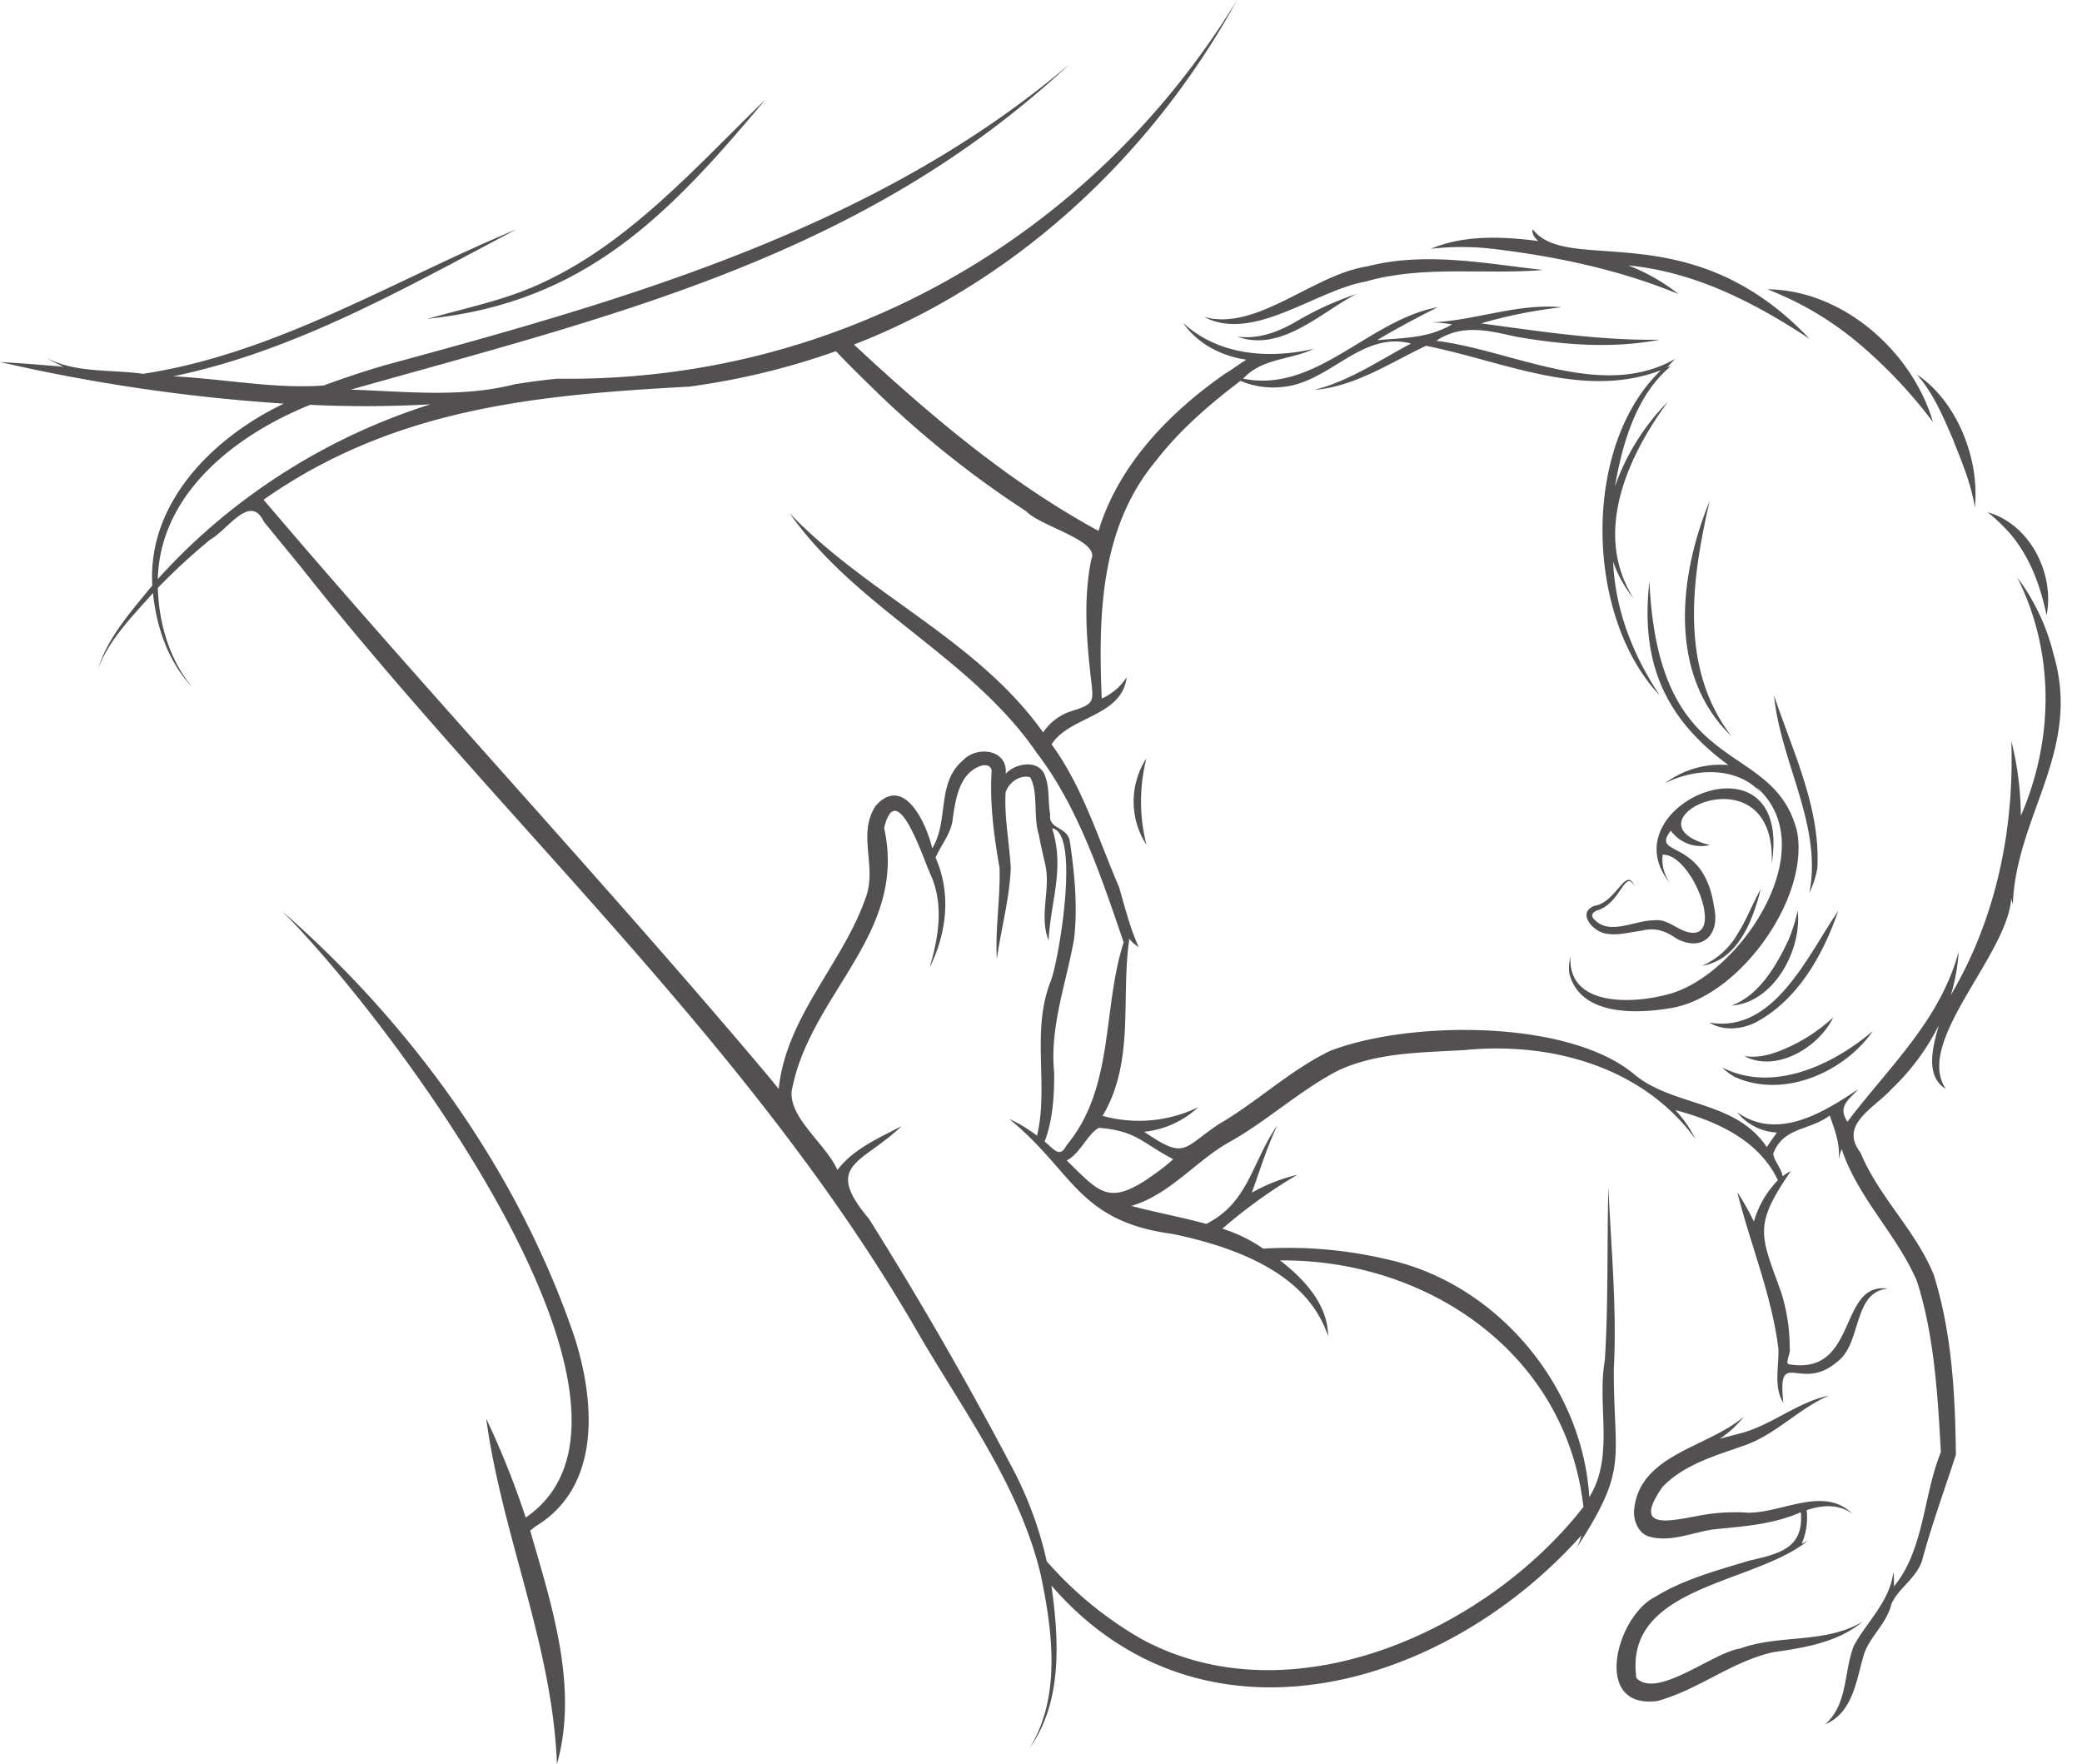 <?xml version="1.0" encoding="UTF-8" standalone="no"?><svg xmlns="http://www.w3.org/2000/svg" xmlns:xlink="http://www.w3.org/1999/xlink" fill="#525050" height="424" preserveAspectRatio="xMidYMid meet" version="1" viewBox="-0.0 0.0 500.4 424.0" width="500.4" zoomAndPan="magnify"><g id="change1_1"><path d="M377.16,233.83c2.47,10.25,15.87,9.88,24.17,8.48,16.4-2.42,33.76-26.35,30.56-42.61C426.05,177,398.65,188,396.43,139.75c-2.16,19.11,3.41,32.7,19,44.12a22.26,22.26,0,0,0-15.25,4.36c7.23-3.67,17.32-4.1,23.05,2.29-.37-.47-.74-.93-1.13-1.39,16.79,14.61-4.24,45.7-21.43,49.89-8.21,2.2-23.83,3-23.22-9.09A10.61,10.61,0,0,0,377.16,233.83Z"/></g><g id="change1_2"><path d="M383.72,218.85c5.93-1.61,6.81-10.52,9.24-5.65-2.12-5.51-4.34,3.69-9.77,4.5-4.34,1.73-.2,6.27,2.81,6.67,2.73.54,5.81-.36,8.48-.68,3.35-.87,5.76,0,8.59,1.95,6.32,3.25,10.37-1.26,8.9-7.59-2.35-17-15.43-11.89-10.4-18.42a9,9,0,0,0,9.39,3.46c-22.09-5.55,16-24.12,14.88,4.51,5.14-33.38-40.15-13.92-24.3,4.81a9.55,9.55,0,0,1-1.92-7c6.66-.3,14.49,18.87,7.26,18.77-3.4-.09-5.78-3.51-9.36-3-4.88,0-11,3.95-14.67-.59C382.37,219.67,383,219.26,383.72,218.85Z"/></g><g id="change1_3"><path d="M417.69,224.32a18.16,18.16,0,0,1-8.62,7.78c8.71-1.37,12.21-10.95,14.13-18.46C421.24,217.15,419.82,220.94,417.69,224.32Z"/></g><g id="change1_4"><path d="M289.43,76.19c11.84,6.18,26.73-6.42,38.79-8.52,13.8-4,28.39-1.59,42.61-2.78-14-1.59-28.3-4.46-42.22-.87C315.51,66,302.19,79.64,289.43,76.19Z"/></g><g id="change1_5"><path d="M311.78,77.13c-4.43,2.6-9.16,4.45-14.43,3.77,10.58,3.8,19.87-5.66,28.63-10.23A75.43,75.43,0,0,0,311.78,77.13Z"/></g><g id="change1_6"><path d="M359.11,59.84c15.12,1.83,30.15,5,44.31,10.83a46.75,46.75,0,0,0-12.05-6.88c16,1.56,30.19,8.86,43.51,17.61-28.74-30.4-58.07-15.13-66.5-26.31-.31,1.08.56,2.16,1.34,2.83-8.55-1.09-17.73-1.53-25.84,1.88A64.64,64.64,0,0,1,359.11,59.84Z"/></g><g id="change1_7"><path d="M446.84,82.62a115.65,115.65,0,0,1,17.75,18.82c-5-17-21.7-31.78-39.82-31.91A76.91,76.91,0,0,1,446.84,82.62Z"/></g><g id="change1_8"><path d="M469.24,105.23c2.14,5.45,4.53,10.91,5.4,16.75,1.22-11.55-4.17-25.42-13.94-32C464.62,94.45,466.91,99.83,469.24,105.23Z"/></g><g id="change1_9"><path d="M483.09,128.2c4.76,5.59,7.32,12.52,8.79,19.68,2-10-4-21.91-14.13-24.77A44.68,44.68,0,0,1,483.09,128.2Z"/></g><g id="change1_10"><path d="M493.59,157.36a50.85,50.85,0,0,0-8.77-18.62c9.06,18,8.83,39,.88,57.33a74.52,74.52,0,0,0-2.29-18c.72,21.38-3.64,42.57-14.54,61.08a44.92,44.92,0,0,0,1.88-10.43c-4.44,16.55-16.85,27.77-26.72,40.87-2.42-3.68.21-5.14,2.59-7.84-8.42,5.69-19.46,12.47-29.13,5.53a13.07,13.07,0,0,0,9.6,4.9c-.84,1.15-1.66,2.32-2.46,3.5-7.44-11.24-22.36-9.69-31.74-17.4-15.88-13.45-54.55-13-73.28-5.69-9.71,4.73-17.55,12.29-26.69,17.59C284.17,276,285,278.82,275,272a22.51,22.51,0,0,0,13-5.91,32.68,32.68,0,0,1-23,2.08c7.82-13.11,4.33-28.28,6.43-42.54a9.2,9.2,0,0,0,2.26,2c-2.1-4.56-3.33-9.69-4.75-14.49-5-11.56-8.66-23.92-16.2-34.26,4.39-6.84,16.88-6.58,18.06-16.13a13.85,13.85,0,0,1-6,5.13c-.83-19.84-.43-40.86,12.87-56.94,5.76-7.48,12.93-13.71,20.48-19.41A20,20,0,0,0,308.19,93c11.44-1,19-13.56,30.94-10.44-7.45,3.93-15,9.14-23.32,11.15,9.78-.77,18.29-6.51,26.91-10.6,18.45,3.62,37.7,13,56.49,5.87-19.15,18.27-18.23,59.26-.29,78.15-6.41-9.6-10.76-20.6-11.2-32.15a27.7,27.7,0,0,0,4.9,8.79c-9.84-15.51-1.56-33.87,8.26-47.23a54.73,54.73,0,0,0-12.74,20.4c1.75-10.29,5.19-22.19,13.47-28.94l-.87.23c.62-.67,1.25-1.33,1.93-2-17.66,10.1-38.92-2-57.48-4.33,6.15-4.09,12.4-2.5,19.11-1,11.39,2,23.19,2.94,34.62.74-14.47.23-28.64-2-42.93-3.92a113.68,113.68,0,0,1,19.36-3.88c-10.76-1-20.91,3.27-31.47,3.64a29.87,29.87,0,0,1,5.1.48c-5.75,3.37-11.54,3.22-18,3.79,4.73-2.84,9.58-5.4,14.55-7.91C329,76.85,316.27,94.59,298.79,91c4.63-5,11.22-4.41,17-7.17-10.84,2.51-23,1.59-31.46-6.26,3.42,5,9.31,8.06,15.26,8.87-1.72,1-3.39,2.35-5.09,3.33-13.24,9.2-25.64,21.82-30.47,37.82-21.74-11.81-40.73-28-58.79-44.78,39.39-15.23,72-46.07,92.08-82.8-35,57.31-96.06,91.9-163.17,91-3,.22-7.4.86-10.42,1.33-12.89,3.32-26.24,1.72-39.41,1.3,63.36-17.9,123-31.8,172.81-78.29C210.75,54.85,150.72,72,93,87.64c-5.09,1.45-10.22,3.17-15.19,5-11.8.89-24.22-1.63-36.19-2.2C71.16,84.33,97.73,69,124.19,55.09,94.65,67.34,66.34,85,34.37,89.84c-7.75-1.11-16.11-.1-23.22-3.85a40.7,40.7,0,0,0,4.09,2.14C10.17,87.7,5.09,87.3,0,87A427.93,427.93,0,0,0,68.23,97c-16.82,8-32.83,23.71-31.62,43.69-4.94,6.1-10.62,12.32-13,19.91,2.68-7,8.28-12.55,13.16-18.08.82,8.21,3.71,16.62,9.46,22.67-5.51-6.61-8.05-15.4-8.3-23.89a148.1,148.1,0,0,1,12.57-11.59c4.26-2.4,9.65-11.24,12.91-4.33l8.79,10.73c48.52,61.45,107.94,114.61,147.56,182.67,11,19.25,25,37.53,30.3,59.36,2.89,13.62,5.09,29.58-2.62,42,8-11.13,7.08-26.15,5.26-39.09,36.26,41.87,94.54,24.79,127.38-12.06a11.23,11.23,0,0,1-1.75,3.92c13.28-20.12,9.53-21.4,9.54-43.76.78-14.62-.66-29.25-1.3-43.87-.34,13.1,0,28.74-.86,41.69-1.92,10.9,2.37,23-3.73,32.84-1.61-26.68-22.12-51.23-48.29-57.08a103.06,103.06,0,0,0-30.09-2.65,36.31,36.31,0,0,0-9.81-4.79,121.94,121.94,0,0,1,18-12.95,41.27,41.27,0,0,0-10.93,4.3c2-5.44,3.64-11,6.16-16.21-6.12,8.69-6.82,18.56-17.1,23.71-5.74-1.58-12.22-2.79-18-4.32,9.35-2.78,15.43-10.81,23.62-15.39,8.75-4.85,17.37-12.76,26.28-17.25,9.33-4.27,19.91-4.22,30.09-4.81,20.71-2.06,42.79,3.9,55.55,21.31a28.61,28.61,0,0,0-4.8-6.89c9.86,2.62,20.08,7.19,24.65,16.85a23.68,23.68,0,0,0-5.77,9.93,63.67,63.67,0,0,0-4-7.09c3.14,12.53,8.33,24.88,9.89,37.66.17,4.26-1.22,9.15,1.19,13-1.48-13.67,4.13-2.27,12.93-9.86,6-4.36,3.67-16.78,12.16-17.58-11.94-1.71-7.06,20.78-23.48,18.21-1.52.1.24-2.67-.08-3.77a44.34,44.34,0,0,0-2-13.4c-5-14-6.88-16,2.29-29.3a10.86,10.86,0,0,0-2,1.25c-.26-1.94-2.17-3.81-2.24-5.45,2.42-6.44,8.7-5.47,13.57-9.16,1.24,3.61,2.58,6.88,2.13,10.73a15.12,15.12,0,0,1,.74-2.64c3.94,11.8,13.29,20.52,18.09,31.74,4.16,12.93,5,27.46,5.75,41.09-4.22,10.3-4,23.48-11.28,32.26a26,26,0,0,0-.12-3.53c-.92,7.26-6.23,11.75-9.55,17.86-2.43,6.38-1.35,13.85-6.84,18.81,6.66-2.85,7.44-10.47,9.23-16.56,1.34-4.45,5.5-7.54,6.63-12.22,1.59-4,6.59-6.57,7.62-11.35,2.38-8.56,5.16-16.16,7.92-24.67-.16-14.37-.95-29.24-5.32-43.23-4.31-10.63-13.24-18.76-17.61-29.37-5.24-6.75,3.25-10.63,7.46-15.26A55.28,55.28,0,0,0,466,246.37c-1.35,4.75-3.51,12.19,1.67,15.34-7.65-11.3,14.83-32.08,15.72-45.82a13.52,13.52,0,0,0,.39,1.42C484.54,196.08,500.37,180.32,493.59,157.36ZM59.06,119.92a144.49,144.49,0,0,0-21.13,19.25c.52-20.72,18.9-34.75,36.62-41.88a278.79,278.79,0,0,0,28.91-.12A149.09,149.09,0,0,0,59.06,119.92ZM184.71,258.7C146.25,213,101.94,165.54,63.35,120.09c31.39-22,65.41-25.16,102.31-27.17a176.3,176.3,0,0,0,35.25-8.52c2.66,2.82,5.42,5.54,8.19,8.24a239,239,0,0,0,37.6,30.27c3.35,3.6,17.78,7,15.59,11.5-1.91,9.36-1.18,19.05-.12,28.39.7,6.09,1,6.32-5,8.22a12.83,12.83,0,0,0-6.46,5c-15.84-22.3-42.27-33.14-60.93-52.69,16.15,23,43.67,34.56,59.46,57.69,10.12,13.2,15.68,30.5,20.83,45.45-5.19,16.09-2.16,34.94-13.76,48.83-1.69,3.28-3.17.61-5.24-.93,2-5.28,2.32-11,2.3-16.58-1.11-11,2.88-21.37,4.76-32,.93-7.78.15-15.87-1-23.61-.58-3.59-5.23-2.82-4.72-6.44-.63-3.34,0-6.79-1.55-10-1.91-3.28-7-2.14-9.14.21.53-5.9-6.91-6.78-10.25-3.24-6.49,5.49-3.31,14.46-7.41,21.17-1.35-5.81-6.72-17.85-13.56-10.26-4.5,6.71.22,14.39-2.29,21.69-5.36,16-19.26,28.81-21.05,46.4C186.35,260.71,185.53,259.7,184.71,258.7Zm97,37.83c14.49,3,32.49,9.19,37.48,24.6,0-7.64-5.83-13.8-11.53-18.22,35.56-.3,68.77,22.44,72.91,59.24-23.32,29.94-70.47,51.26-106.33,31.69a89.2,89.2,0,0,1-22.66-18.61,89.46,89.46,0,0,0-8.12-22.16q-16.14-30.75-34.62-60.17c-11.09-13.18-1.64-13.15,7.86-22.27-5.47,2.88-11.54,5.44-15.43,10.55-2.75-6.24-11.56-12.34-11-18.94,4.33-23.44,27.92-37.64,22.23-63.24,3-12.67,9.42,7.49,11.11,11.07,3.3,7.24,2,15-.16,22.44,4.09-8.24,5.23-17.8,1.41-26.39,1.32-3.11,3.9-6,4.14-9.47.67-4.66,1.58-10.62,6.48-12.5,1.38-.55,3-.23,2.83,1.43-.44,7.74.61,15.4,1.92,23,.24,7.24-1.08,14.71-.64,21.95,1-7.33,3.05-14.45,3.34-21.94-.32-6.05-1.55-11.93-1.25-18.05.71-2.57,3.66-4.48,5.94-3.72,2,3.75.66,9.54,2.08,13.85.32,1.88,1,4.86,1.44,6.75,1.55,6.1-1.52,12.56.89,18.59.48-9.61,3.93-17.13.85-26.92,6.77.95,1.64,31.59-.33,36.68-4.79,12-.44,25-3.3,37.18a34.45,34.45,0,0,0-6.7-4.05C258.08,281.58,259,293.43,281.66,296.53Zm-5.5-13.46c-10,6.8-12.15,3.23-19.84-4.18,3.3-1.66,5.13-6.56,7.76-7.84,9.09.75,10.36,3.64,17.85,7.54A49,49,0,0,1,276.16,283.07Z"/></g><g id="change1_11"><path d="M417.06,258.87c11.65,5.19,26.11-1.1,33.09-11.1-9.58,8.15-24,15-36.18,8.79A12.3,12.3,0,0,0,417.06,258.87Z"/></g><g id="change1_12"><path d="M422,245.7c10.17-5.43,16.21-16.28,19.82-26.82-7.32,10.67-15.41,29.59-31,26.88C414.21,247.81,418.63,247.42,422,245.7Z"/></g><g id="change1_13"><path d="M429.88,225.86c-2.94,6.2-7,13.32-13.74,15.81,10.17-.66,17-13.39,15.92-22.79A42.34,42.34,0,0,1,429.88,225.86Z"/></g><g id="change1_14"><path d="M430.67,251.29c-3.6,1.69-7.33,3.17-11.42,2.51,7.62,4.1,17.95-2.11,21.35-9.3A40.5,40.5,0,0,1,430.67,251.29Z"/></g><g id="change1_15"><path d="M410.9,120.41c-7.41,18-10.09,41.83,5.24,56.52C403.55,160.51,406.55,139.23,410.9,120.41Z"/></g><g id="change1_16"><path d="M436.79,208.63c.81-14.41-5.94-28.09-10.41-41.5,1.55,16,11.64,31.23,8.5,47.39A21.28,21.28,0,0,0,436.79,208.63Z"/></g><g id="change1_17"><path d="M120.67,71.68c-5.92,1.85-12,3.28-18,4.95,38-3.92,58.08-24.94,81.39-52.82C165.11,42.18,146.74,63.68,120.67,71.68Z"/></g><g id="change1_18"><path d="M449.73,386.14l.41-.14A.51.51,0,0,0,449.73,386.14Z"/></g><g id="change1_19"><path d="M447.7,389.71c-9,5.43-20,3-29.51,6.49-6.62,1-19.93,12.21-24.89,7.07-3.1-22.27,28.28-22.46,41.21-33-.49.27-1,.53-1.49.76a15.85,15.85,0,0,0,1.2-8.09c3.69-1.26,7.67-1.55,11,.86-7.28-7.13-17.89.54-26.33-.33a47.13,47.13,0,0,0-7,.25c-7.28.72-21.2,6-12.05-6.74l-.18.29c5.07-5.23,12.29-7.33,19.12-9.72,7.8-2.54,13.44-9,20.79-12.14-7.72,1.58-14.06,7.37-21.78,9.19-1.36.37-3.16.82-4.51,1.2a24.07,24.07,0,0,0,5.85-5.36c-8.57,7.47-25.16,9-26.38,22.48-.2,2.41.93,5.43,3.43,6.31,5.47,1.63,10.88-1.15,16.22-1.74,7-.67,14-1.22,20.42-4.06.79,8.89-5.5,10-12.58,11.69-7.59,2.32-15.58,4.42-22.46,8.67-9.35,4.7-15.23,27.11.6,25,10-2.75,17.9-9.58,27.93-11.74C433.71,396,441.76,394.7,447.7,389.71Z"/></g><g id="change1_20"><path d="M275.55,182.22a19.12,19.12,0,0,0,0,20.83A42,42,0,0,1,275.55,182.22Z"/></g><g id="change1_21"><path d="M138,321.09c-13.48-39.49-39-74.92-70.32-102.21,23.11,22.59,97.52,119.36,58.67,145.82a206.85,206.85,0,0,0-9.5-23.79c3.81,28.1,16,54.63,17,83.09,5.26-18.59-1.27-38.24-6.42-56.14l1.23-1C144.67,357.27,143,336.56,138,321.09Z"/></g></svg>
